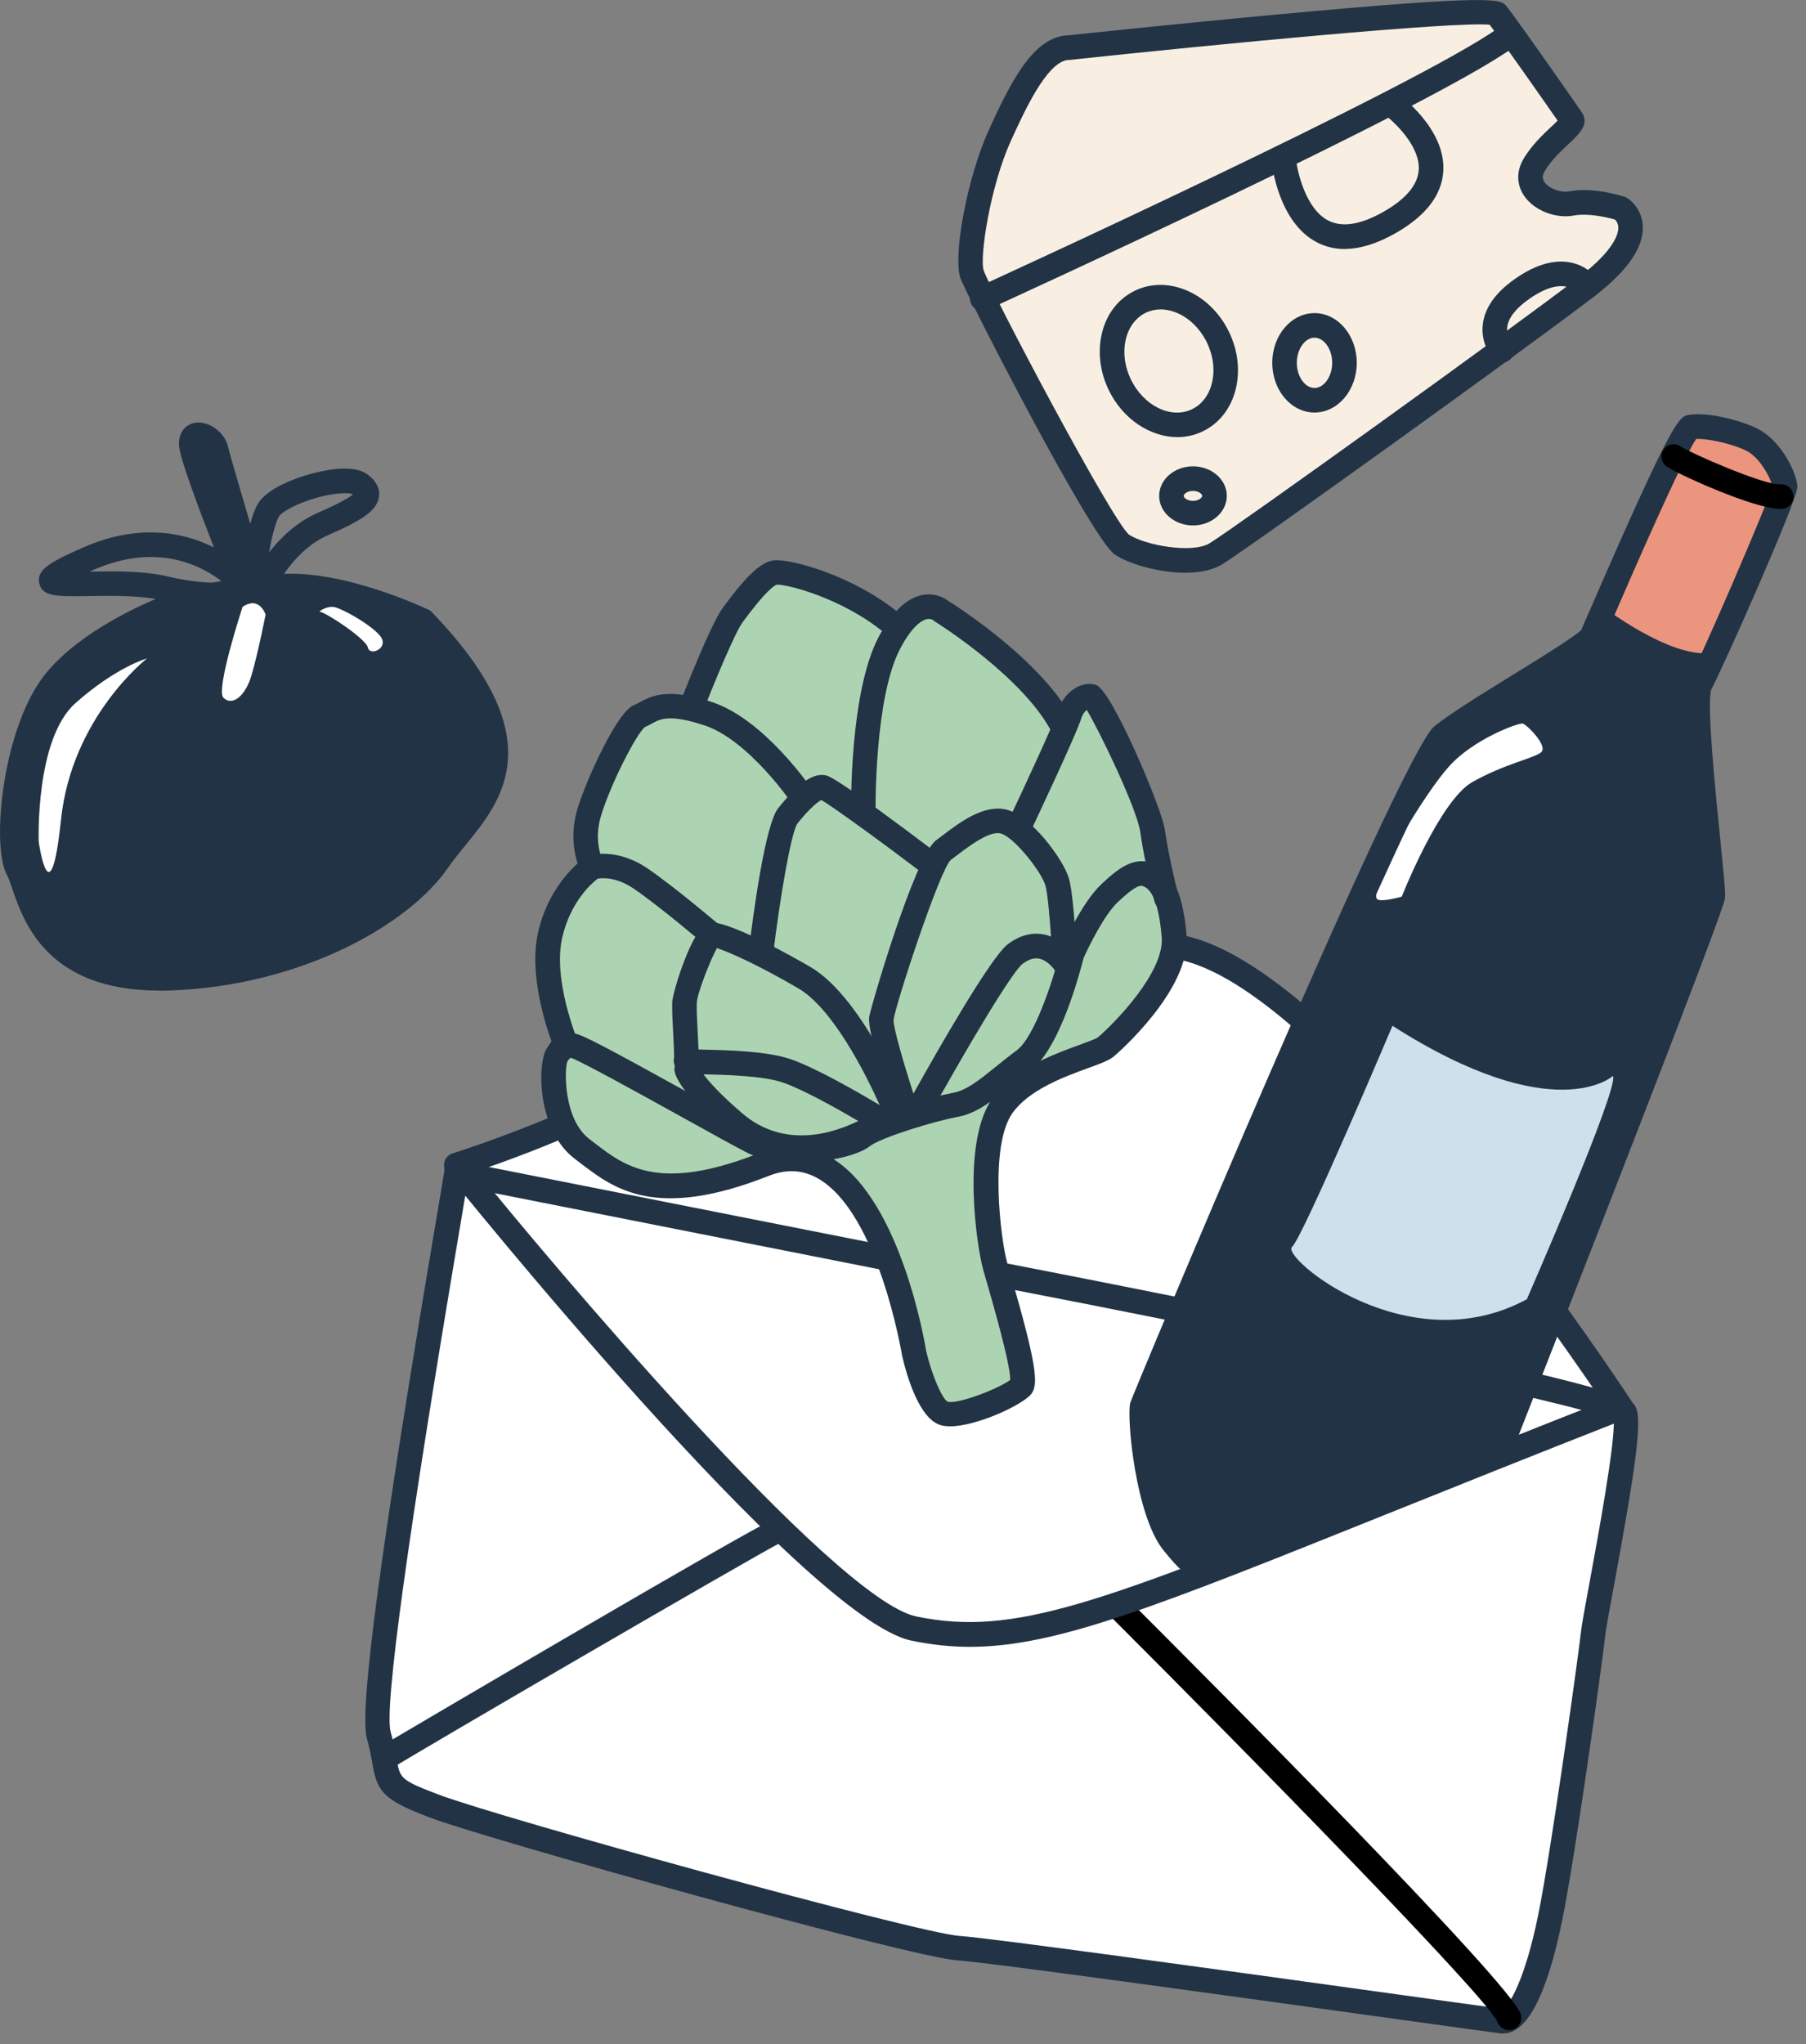 <svg fill="none" height="189" viewBox="0 0 167 189" width="167" xmlns="http://www.w3.org/2000/svg"><rect x="0" y="0" width="167" height="189" fill="#808080" stroke="none"/><path d="m42.433 108.596-6.777 41.41s-2.059 10.464-.439 13.266c1.62 2.801 8.693 5.308 8.693 5.308s38.457 10.312 43.175 11.35c4.717 1.037 26.381 3.392 31.832 4.126 5.452.735 19.301 2.651 19.301 2.651s3.097.143 3.392-3.097c0 0 4.717-21.073 5.157-27.41.439-6.338 3.392-25.048 3.392-25.048l-1.621-2.945s-21.958-32.128-31.832-36.542c0 0-7.662-8.253-22.549-4.127-14.886 4.127-51.723 21.073-51.723 21.073z" fill="#fff"/><path d="m89.833 25.223s1.681-18.089 7.67-20.247c5.99-2.158 41.335-3.475 41.335-3.475l6.466 9.586s-4.316 4.195-3.596 5.868c.719 1.673 5.512 1.794 5.512 1.794s3.71-.356 3.71 2.158c0 2.514-4.429 6.111-4.429 6.111l-34.982 24.563s-6.951 1.317-8.026-.962c-1.076-2.279-13.66-25.396-13.66-25.396z" fill="#f8efe2"/><path d="m88.902 130.962s4.255-1.393 4.952-1.908.78-1.908.78-1.908l-2.4-8.177s-1.075-5.816-.992-12.85c.083-7.034 5.384-6.428 9.646-8.344 4.263-1.916 7.905-10.192 7.905-10.192.697-3.301-2.953-12.834-2.953-12.834s-3.044-8.692-4.52-10.252c-1.477-1.56-3.218 2.779-3.218 2.779s-1.045-1.393-1.651-2.779c-.606-1.386-5.649-5.043-8.776-7.648s-4.271 1.545-4.271 1.545l-1.287-.939s-6.777-6.345-10.858-4.255-7.034 12.509-7.034 12.509-3.392-1.477-5.383.871c-5.217 7.125-4.172 13.645-4.172 13.645s-2.431 2.779-3.65 6.171c-1.219 3.392 1.219 10.858 1.219 10.858s-2.173 1.219-.628 5.724c2.158 6.421 11.312 6.701 12.266 6.875.954.174 4.43-1.393 8.859-2.43 4.429-1.038 6.694 3.998 7.996 5.474 0 0 4.21 11.903 4.475 15.439s3.688 2.635 3.688 2.635z" fill="#add4b2"/><path d="m138.997 188.004c-.069 0-.137 0-.197-.008-.47-.045-4.278-.575-11.54-1.582-13.409-1.863-35.852-4.975-38.699-5.164-4.528-.311-43.72-11.267-48.823-13.213-4.339-1.651-4.846-2.37-5.308-5.005-.114-.629-.235-1.34-.5-2.279-.742-2.613 1.257-17.537 6.474-48.392.356-2.128.644-3.801.666-4.013l.144-1.219 1.212.219 39.343 7.784-.439 2.226-38.185-7.556c-.106.628-.265 1.552-.492 2.938-4.952 29.265-7.148 45.211-6.527 47.392.295 1.052.439 1.862.553 2.514.31 1.779.333 1.923 3.877 3.271 5.505 2.097 44.235 12.796 48.172 13.069 2.923.197 24.548 3.195 38.859 5.179 5.951.825 10.691 1.484 11.395 1.56.553-.265 2.022-2.643 3.241-8.61 1.189-5.777 3.756-24.229 3.968-26.236.06-.621.371-2.279.795-4.581.727-3.945 2.385-12.925 2.234-15.007-3.839-1.719-36.61-8.405-56.963-12.327l.432-2.234c.144.03 14.417 2.779 28.607 5.717 29.257 6.057 29.613 6.852 29.984 7.7.538 1.227.061 5.096-2.059 16.56-.387 2.075-.712 3.869-.773 4.399-.242 2.325-2.794 20.603-3.998 26.464-1.423 6.92-3.248 10.426-5.429 10.426z" fill="#223345"/><path d="m35.589 163.691c-.356 0-.712-.167-.931-.477-.356-.507-.242-1.212.265-1.575.28-.197 35.55-20.944 36.474-21.08.621-.091 1.196.341 1.287.962.076.545-.242 1.052-.735 1.234-1.598.772-34.263 19.74-35.716 20.739-.197.136-.424.204-.651.204z" fill="#223345"/><path d="m139.543 187.702c-.478 0-.924-.303-1.083-.788-1.007-2.271-22.61-24.32-35.989-37.685-.447-.446-.447-1.166 0-1.605.447-.447 1.166-.447 1.605 0 8.337 8.329 35.61 35.716 36.542 38.586.197.598-.129 1.234-.727 1.431-.114.038-.235.053-.348.053z" fill="#000"/><g fill="#223345"><path d="m89.704 152.258c-1.832 0-3.597-.197-5.429-.575-9.889-2.052-42.66-42.857-42.978-43.266-.227-.295-.295-.681-.189-1.037.114-.356.386-.628.742-.742.045-.015 4.793-1.514 9.753-3.657.575-.25 1.242.015 1.492.59.25.576-.015 1.242-.591 1.492-3.332 1.439-6.565 2.59-8.412 3.218 6.391 7.928 33.006 39.586 40.638 41.168 9.109 1.886 16.923-1.249 42.811-11.638 6.163-2.476 13.152-5.285 21.466-8.548.583-.227 1.242.06 1.477.643.227.583-.061 1.242-.644 1.477-8.299 3.263-15.288 6.065-21.451 8.541-21.443 8.609-30.711 12.334-38.692 12.334z"/><path d="m149.257 131.232c-.257-.394-25.729-39.298-40.085-42.478l.492-2.219c15.257 3.377 40.434 41.819 41.494 43.455z"/><path d="m87.818 131.866c-.288 0-.553-.03-.787-.091-2.052-.545-3.21-4.679-3.612-6.428-.038-.204-2.188-13.213-7.792-16.401-1.416-.802-2.908-.878-4.573-.219-10.442 4.119-14.28 1.181-17.37-1.181l-.507-.387c-1.545-1.158-2.408-2.983-2.817-4.777v.015l-.007-.053c-.522-2.31-.295-4.581.167-5.346.061-.106.129-.22.22-.333l1.893-2.908v1.794c.174-.015.356-.008.538.015.689.098 2.756 1.181 11.078 5.785 2.521 1.393 4.899 2.711 5.921 3.233 2.499 1.265 7.905.363 8.882-.401 1.59-1.25 7.186-2.802 9.124-3.158 1.196-.219 2.385-1.173 3.884-2.385.613-.492 1.249-1.007 1.954-1.53 1.59-1.166 3.309-6.239 4.028-9.154l.061-.182c.076-.174 1.863-4.255 3.725-6.012 1.56-1.469 3.105-2.718 4.922-1.855 1.772.848 2.658 2.809 2.968 6.565.409 5.02-6.406 10.934-6.693 11.176-.462.394-1.235.674-2.416 1.105-2.165.787-5.429 1.984-6.973 4.134-2.181 3.044-1.113 11.691-.492 13.902l.288.992c2.476 8.51 2.597 10.244 1.931 11.092-.787 1.015-5.066 2.999-7.511 2.999zm-10.744-24.699c6.292 3.983 8.48 17.173 8.571 17.748.5 2.143 1.454 4.415 1.991 4.68.977.257 4.808-1.257 5.777-2.014.023-.977-.719-4.051-2.203-9.162l-.288-1.007c-.613-2.173-1.954-11.381.628-15.53-.962.674-1.916 1.181-2.983 1.378-2.249.416-7.117 1.916-8.132 2.711-.644.507-1.885.939-3.369 1.211zm-24.624-8.988c-.265.818-.326 5.354 2.082 7.156l.522.401c2.711 2.075 5.785 4.422 14.591 1.09-.182-.068-.356-.151-.522-.234-1.06-.538-3.347-1.803-5.989-3.271-3.733-2.068-9.344-5.172-10.328-5.52-.144.023-.31.28-.31.288zm47.748-9.601c-.272 1.083-1.779 6.845-3.99 9.503 1.264-.621 2.544-1.09 3.589-1.469.681-.25 1.529-.553 1.726-.704 1.606-1.378 6.164-6.058 5.899-9.26-.333-4.059-1.31-4.528-1.681-4.702-.265-.129-.697-.129-2.385 1.461-1.227 1.159-2.658 4.043-3.158 5.172z"/><path d="m84.669 104.208c-.189 0-.371-.046-.545-.144-.007 0-.023-.015-.03-.015-.56.113-1.121-.205-1.302-.75-.78-2.317-2.574-7.867-2.423-9.245.076-.719 4.233-14.947 6.194-16.37.182-.129.386-.288.598-.447 1.605-1.219 3.809-2.877 5.876-2.393 2.279.538 5.293 4.604 5.808 6.375.454 1.552.727 7.155.757 7.791.023.515-.303.984-.795 1.136-.492.151-1.03-.045-1.302-.477-.159-.242-.742-.924-1.446-1.045-.469-.083-.962.083-1.507.492-.969.735-5.278 7.958-8.882 14.508-.204.378-.598.59-1.0.59zm7.587-27.183c-1.06 0-2.711 1.249-3.725 2.022-.227.174-.439.333-.636.477-1.083 1.136-5.096 13.372-5.27 14.78-.03.636.863 3.786 1.84 6.807 2.15-3.854 7.133-12.607 8.723-13.811 1.34-1.015 2.529-1.06 3.294-.916.25.045.485.114.704.204-.136-1.984-.326-4.066-.522-4.732-.363-1.249-2.908-4.505-4.149-4.801-.083-.023-.167-.03-.257-.03z"/><path d="m74.076 107.23c-2.574 0-4.929-.871-6.921-2.582-4.021-3.446-4.725-5.058-4.785-5.71-.015-.136 0-.273.03-.394-.106-.242-.129-.507-.068-.757.015-.318-.038-1.355-.076-2.12-.06-1.121-.121-2.279-.098-2.991.03-.924 1.855-6.913 3.324-7.345 1.567-.462 8.17 3.324 9.472 4.081 4.982 2.908 9.086 13.236 9.26 13.675.227.583-.061 1.242-.644 1.469-.394.151-.81.076-1.121-.167-.06.068-.121.129-.197.174-.083.061-2.09 1.484-4.922 2.226-1.121.288-2.203.44-3.256.44zm-9.033-7.913c.492.666 1.507 1.825 3.589 3.612 3.869 3.316 8.39 1.863 10.729.712-1.916-1.121-5.073-2.9-6.958-3.552-1.825-.636-5.384-.719-7.299-.764-.015 0-.038 0-.053 0zm-.454-2.287c.182 0 .371.008.56.015 2.181.053 5.83.136 7.996.893 2.408.841 6.444 3.188 8.2 4.233-1.348-2.991-4.346-8.935-7.534-10.798-3.68-2.15-6.413-3.362-7.519-3.718-.628 1.159-1.832 4.195-1.863 5.096-.023.613.038 1.772.091 2.794.03.628.061 1.105.068 1.484zm-2.135.439s-.015.03-.03.045c.008-.015.015-.03.03-.045z"/><path d="m70.358 89.275c-.045 0-.091 0-.136-.008-.621-.076-1.068-.636-.992-1.264.416-3.491 1.522-11.782 2.733-13.289 2.37-2.953 3.574-3.173 4.361-3.036.288.053 1.052.189 10.646 7.458.5.379.598 1.09.22 1.59-.379.5-1.09.598-1.59.22-4.005-3.036-8.526-6.33-9.654-6.981-.303.159-1.045.719-2.211 2.173-.591.856-1.628 6.966-2.249 12.138-.068.576-.56 1-1.128 1z"/><path d="m52.36 97.794c-.439 0-.863-.257-1.045-.697-.106-.257-2.62-6.285-1.552-10.919 1.083-4.717 4.255-6.853 4.392-6.943.083-.053.182-.099.28-.136.106-.03 2.559-.787 5.474 1.212 2.506 1.719 6.474 5.088 6.641 5.232.477.409.538 1.121.129 1.598-.409.477-1.121.538-1.598.129-.038-.03-4.036-3.438-6.451-5.088-1.62-1.113-2.93-1.022-3.362-.947-.553.424-2.521 2.135-3.279 5.452-.901 3.915 1.408 9.472 1.431 9.525.242.576-.03 1.242-.606 1.484-.144.061-.295.091-.439.091z"/><path d="m107.846 84.187c-.507 0-.969-.341-1.098-.856-.038-.144-.916-3.597-1.302-6.375-.311-2.219-3.809-9.419-4.952-11.32-.174.144-.394.394-.515.803-.431 1.416-4.308 9.639-4.747 10.57-.265.568-.947.81-1.514.545-.568-.265-.81-.946-.545-1.514 1.704-3.604 4.339-9.313 4.634-10.267.31-1.015.977-1.84 1.825-2.264.598-.303 1.211-.363 1.733-.174 1.485.53 6.073 11.449 6.338 13.319.371 2.65 1.249 6.088 1.257 6.126.159.606-.212 1.227-.818 1.386-.091.023-.189.038-.28.038z"/><path d="m79.838 76.325c-.621 0-1.121-.492-1.136-1.113-.008-.454-.159-11.191 2.544-16.317 1.227-2.317 2.605-3.627 4.104-3.892 1.204-.204 2.052.326 2.347.56.848.53 8.92 5.686 11.691 11.312.28.56.045 1.242-.515 1.522-.56.28-1.242.045-1.522-.515-2.574-5.225-10.82-10.373-10.911-10.426-.061-.038-.114-.076-.167-.129 0 0-.22-.159-.575-.083-.348.076-1.272.485-2.446 2.703-2.438 4.611-2.287 15.106-2.287 15.212.008.628-.492 1.143-1.113 1.159h-.023z"/><path d="m54.775 81.319c-.394 0-.78-.204-.984-.576-.06-.106-1.439-2.62-.356-6.08.485-1.552 1.393-3.687 2.362-5.58 1.817-3.536 2.605-3.816 2.976-3.96.136-.053.265-.129.401-.204 1.264-.704 2.824-1.287 6.694 0 4.861 1.62 9.177 7.988 9.359 8.253.348.522.212 1.227-.31 1.575-.522.348-1.227.212-1.575-.31-.038-.061-4.066-5.997-8.185-7.367-3.248-1.083-4.149-.583-4.876-.174-.204.114-.409.227-.651.326-.787.644-3.089 5.104-4.028 8.11-.78 2.483.136 4.225.174 4.301.295.545.098 1.234-.447 1.537-.174.098-.363.144-.553.144z"/><path d="m63.953 66.474c-.136 0-.28-.023-.409-.076-.583-.227-.871-.886-.644-1.469.288-.735 2.832-7.239 3.937-8.738 2.211-2.998 3.529-4.233 4.702-4.384 1.439-.182 7.314 1.333 11.721 4.982.485.401.553 1.113.151 1.598s-1.113.553-1.598.151c-3.953-3.279-9.162-4.551-9.987-4.483-.204.061-.992.53-3.158 3.475-.697.947-2.605 5.543-3.65 8.216-.174.447-.606.727-1.06.727z"/><path d="m124.353 23.023c-.924 0-1.787-.204-2.582-.621-3.597-1.863-4.172-7.284-4.195-7.511-.06-.621.394-1.181 1.015-1.242.628-.053 1.181.394 1.242 1.015.128 1.227.908 4.649 2.983 5.724 1.28.659 2.983.394 5.065-.78 2.121-1.196 3.234-2.521 3.309-3.93.122-2.211-2.324-4.475-3.271-5.164-.507-.363-.628-1.075-.257-1.583.363-.507 1.075-.628 1.582-.265.182.129 4.43 3.21 4.218 7.125-.121 2.241-1.62 4.187-4.46 5.792-1.688.954-3.248 1.431-4.657 1.431z"/><path d="m138.89 33.522c-.31 0-.613-.129-.833-.371-.121-.129-1.151-1.348-.946-3.157.181-1.537 1.181-2.953 2.991-4.218 1.87-1.31 3.596-1.81 5.133-1.507 1.643.326 2.416 1.461 2.499 1.59.341.53.182 1.234-.348 1.567-.53.341-1.227.182-1.568-.341-.113-.159-1.287-1.628-4.414.553-1.219.848-1.916 1.742-2.029 2.582-.106.818.363 1.401.386 1.423.401.477.348 1.189-.121 1.598-.22.189-.485.28-.75.28z"/><path d="m121.552 38.141c-2.158 0-3.907-2.059-3.907-4.596 0-2.537 1.749-4.596 3.907-4.596s3.907 2.06 3.907 4.596c0 2.537-1.749 4.596-3.907 4.596zm0-6.921c-.886 0-1.636 1.068-1.636 2.325s.75 2.325 1.636 2.325 1.635-1.068 1.635-2.325-.749-2.325-1.635-2.325z"/><path d="m108.868 40.413c-2.498 0-5.057-1.658-6.36-4.384-.818-1.704-1.022-3.582-.598-5.285.447-1.779 1.537-3.158 3.067-3.884 3.074-1.461 6.973.265 8.684 3.862.818 1.704 1.023 3.582.599 5.285-.447 1.779-1.537 3.157-3.067 3.884-.742.356-1.529.522-2.325.522zm-1.537-11.805c-.469 0-.938.098-1.37.303-.901.432-1.56 1.28-1.84 2.393-.303 1.189-.144 2.521.439 3.748 1.174 2.461 3.71 3.718 5.656 2.787.901-.432 1.56-1.28 1.84-2.393.303-1.189.144-2.521-.439-3.748-.916-1.908-2.65-3.089-4.286-3.089z"/><path d="m110.315 48.58c-1.727 0-3.127-1.227-3.127-2.733s1.4-2.733 3.127-2.733c1.726 0 3.127 1.227 3.127 2.733s-1.401 2.733-3.127 2.733zm0-3.195c-.515 0-.856.28-.856.462s.341.462.856.462.855-.303.855-.462-.325-.462-.855-.462z"/><path d="m109.588 52.952c-2.514 0-5.255-.848-6.489-1.673-2.188-1.454-13.834-24.215-14.296-25.585-.712-2.12.681-9.374 2.605-13.614 2.128-4.679 4.142-8.571 7.201-8.806h.106c1.227-.129 10.335-1.098 19.421-1.938 20.248-1.878 20.634-1.408 21.164-.765.886 1.083 6.542 9.177 6.981 9.836.719 1.075-.288 2.022-1.257 2.93-.742.689-1.658 1.552-2.203 2.521-.22.386-.212.681.007.992.432.598 1.499.992 2.295.841 2.256-.432 5.004.469 5.126.515.09.03.174.068.249.121.137.091 1.333.901 1.409 2.59.083 1.954-1.416 4.127-4.46 6.466-6.489 4.982-32.211 23.442-34.422 24.783-.931.568-2.165.787-3.452.787zm-10.904-47.4c-1.946.295-3.983 4.778-5.209 7.473-1.938 4.263-2.9 10.797-2.521 11.956.636 1.908 11.789 23.011 13.432 24.442 1.477.984 5.845 1.787 7.466.803 2.188-1.325 27.751-19.679 34.217-24.646 3.248-2.491 3.581-3.998 3.574-4.528 0-.394-.189-.636-.303-.75-.78-.227-2.521-.613-3.786-.379-1.658.318-3.627-.432-4.566-1.742-.742-1.03-.795-2.287-.144-3.43.72-1.264 1.825-2.302 2.628-3.059.174-.167.394-.363.56-.538-1.257-1.817-5.171-7.39-6.284-8.867-3.12-.326-25.275 1.802-38.935 3.263-.045 0-.091 0-.144 0z"/><path d="m90.833 28.747c-.432 0-.841-.25-1.037-.666-.258-.568-.008-1.242.56-1.507.409-.182 40.661-18.574 48.263-24.033.507-.363 1.219-.25 1.582.257.364.507.25 1.219-.257 1.583-7.776 5.588-46.976 23.495-48.642 24.253-.151.068-.31.106-.469.106z"/><path d="m153.694 43.23-4.074 11.267-4.46 5.777-11.092 7.102-3.605 4.641-24.267 56.152-.667 4.453 2.37 8.995 2.847 2.983 27.115-10.176 4.271-8.519 16.256-42.94-1.847-18.801 6.254-12.88s3.983-3.695-2.271-5.876c-6.255-2.181-6.823-2.181-6.823-2.181z"/></g><path d="m149.143 99.481s-5.406 4.922-20.383-4.642c0 0-8.253 19.505-9.291 20.451-1.045.947 10.714 10.798 21.716 4.831 0 0 8.534-19.505 7.966-20.641z" fill="#cce1ec"/><path d="m148.098 56.011s6.254 4.831 10.048 4.354l6.921-15.341-4.362-5.02-5.308.091-7.299 15.908z" fill="#eb957f"/><path d="m129.616 82.905s3.506-8.905 6.542-10.608c3.036-1.704 5.686-2.181 6.353-2.749.666-.568-1.325-2.559-1.704-2.65s-4.551 1.423-6.83 3.975c-2.271 2.552-5.785 8.715-5.974 9.472s-1.136 2.65-.568 2.839 2.181-.288 2.181-.288z" fill="#fff"/><path d="m110.602 145.858c-.749 0-1.552-.705-3.029-2.545-2.574-3.21-3.392-12.152-3.066-13.599.106-.484 24.934-59.9 28.114-62.55 1.318-1.09 4.308-2.945 7.208-4.732 2.575-1.59 5.467-3.369 6.376-4.165.151-.333.507-1.159.916-2.097 7.625-17.559 8.155-17.657 9.033-17.809 1.409-.242 3.953.227 6.05 1.121 2.484 1.06 3.998 4.369 3.998 5.535 0 1.302-7.17 17.332-7.965 18.733-.44 1.317.424 9.813.84 13.909.363 3.604.492 4.907.432 5.406-.144 1.295-13.925 36.497-19.839 51.565-.121.302-.355.537-.658.651l-27.569 10.252c-.114.098-.25.182-.402.235-.144.053-.295.075-.439.075zm37.617-86.539c-.053.159-.144.31-.273.432-.84.833-3.172 2.302-6.928 4.619-2.832 1.749-5.754 3.551-6.951 4.543-2.438 2.514-26.335 58-27.364 61.347-.22 1.12.643 9.154 2.635 11.638.666.832 1.082 1.272 1.325 1.514l27.061-10.071c7.648-19.482 18.953-48.497 19.513-50.549.008-.485-.22-2.718-.439-4.891-1.106-10.926-1.219-14.22-.53-15.303.81-1.272 7.072-15.765 7.632-17.642-.121-.576-1.098-2.733-2.604-3.377-1.719-.735-3.536-1.022-4.445-1-1.318 1.893-6.058 12.812-7.655 16.499-.561 1.295-.833 1.916-.985 2.241z" fill="#223345"/><path d="m164.643 47.054c-2.506 0-9.798-3.362-10.563-3.945-.499-.379-.59-1.098-.212-1.59.379-.5 1.098-.591 1.59-.212.803.545 7.633 3.566 9.185 3.475.644-.038 1.159.447 1.196 1.075.031.628-.446 1.159-1.075 1.196-.045 0-.083 0-.128 0z" fill="#000"/><path d="m22.497 54.692-9.245 2.415-6.474 3.483-3.551 4.407-.78 3.975-1.779 7.95 3.415 8.518 3.839 3.975 9.525 1.136 13.152-3.339 9.177-6.391 4.195-6.035 2.135-4.331-1.991-7.458-4.997-5.611-9.715-3.051-6.898.356z" fill="#223345"/><path d="m13.607 60.863s-6.966 5.399-7.966 14.916c-.999 9.518-2.06 2.059-2.06 2.059s-.356-9.518 3.415-12.849c3.771-3.339 6.61-4.119 6.61-4.119z" fill="#fff"/><path d="m22.429 56.111s-2.491 7.602-1.779 8.382c.712.78 1.991.076 2.627-2.128s1.28-5.543 1.28-5.543-.568-1.779-2.135-.712z" fill="#fff"/><path d="m29.538 56.537c.712.144 4.339 2.559 4.482 3.339s1.779.144 1.28-.856c-.5-.992-3.839-2.915-4.551-2.915-.712 0-1.212.424-1.212.424z" fill="#fff"/><path d="m14.72 91.584c-10.351 0-12.531-6.33-13.584-9.412-.189-.56-.356-1.045-.515-1.325-1.461-2.696-.386-13.917 3.786-18.793 3.18-3.718 8.571-6.133 11.002-7.095l-.061-.121 1.371-.363c.136-.038 3.445-.909 9.079-1.386 5.838-.492 13.493 3.127 13.811 3.279l.189.091.144.151c11.199 11.623 6.512 17.355 3.089 21.549-.568.697-1.105 1.348-1.545 1.991-3.672 5.391-13.758 11.055-25.934 11.433-.28.008-.553.015-.825.015zm2.741-34.959-.098.03c-.076.023-7.511 2.529-11.221 6.868-3.619 4.233-4.528 14.379-3.521 16.234.242.447.439 1.015.659 1.666 1.052 3.051 2.802 8.162 12.191 7.867 11.297-.356 20.86-5.641 24.131-10.442.492-.727 1.06-1.423 1.658-2.15 3.347-4.089 6.807-8.321-2.817-18.377-1.166-.53-7.708-3.385-12.463-2.983-4.74.401-7.814 1.105-8.526 1.28z" fill="#223345"/><path d="m20.051 56.155c-1.317 0-2.983-.159-5.043-.651-1.991-.469-4.687-.432-6.845-.394-2.93.045-4.263.068-4.536-1.196-.273-1.242 1.03-1.961 4.074-3.301 4.929-2.166 8.851-1.401 11.274-.371.28.121.553.25.81.379-1.363-3.483-3.127-8.17-3.226-9.382-.106-1.302.666-2.022 1.476-2.151 1.249-.204 2.726.856 3.036 2.173.144.598 1.105 3.915 2.067 7.163.189-.681.409-1.302.666-1.772.916-1.651 4.142-2.711 5.906-3.074 2.037-.424 3.483-.318 4.308.31.772.591 1.121 1.272 1.03 2.014-.167 1.355-1.719 2.264-4.725 3.582-3.097 1.355-4.717 4.626-4.937 5.081-.061.159-.159.31-.295.439-.121.114-.265.197-.416.242l-.871.303c-.341.151-1.545.606-3.748.606zm-10.033-3.332c1.847 0 3.839.076 5.512.477 2.226.53 3.922.621 5.119.568-1.658-1.355-5.876-3.877-12.039-1.166-.114.045-.22.098-.326.144.553-.008 1.128-.015 1.726-.015zm21.883-7.224c-.553 0-1.401.091-2.514.394-2.014.545-3.385 1.378-3.597 1.764-.363.651-.674 1.999-.909 3.324 1.007-1.31 2.499-2.794 4.528-3.68 2.067-.901 2.908-1.416 3.233-1.696h-.007c-.083-.06-.333-.106-.735-.106z" fill="#223345"/></svg>